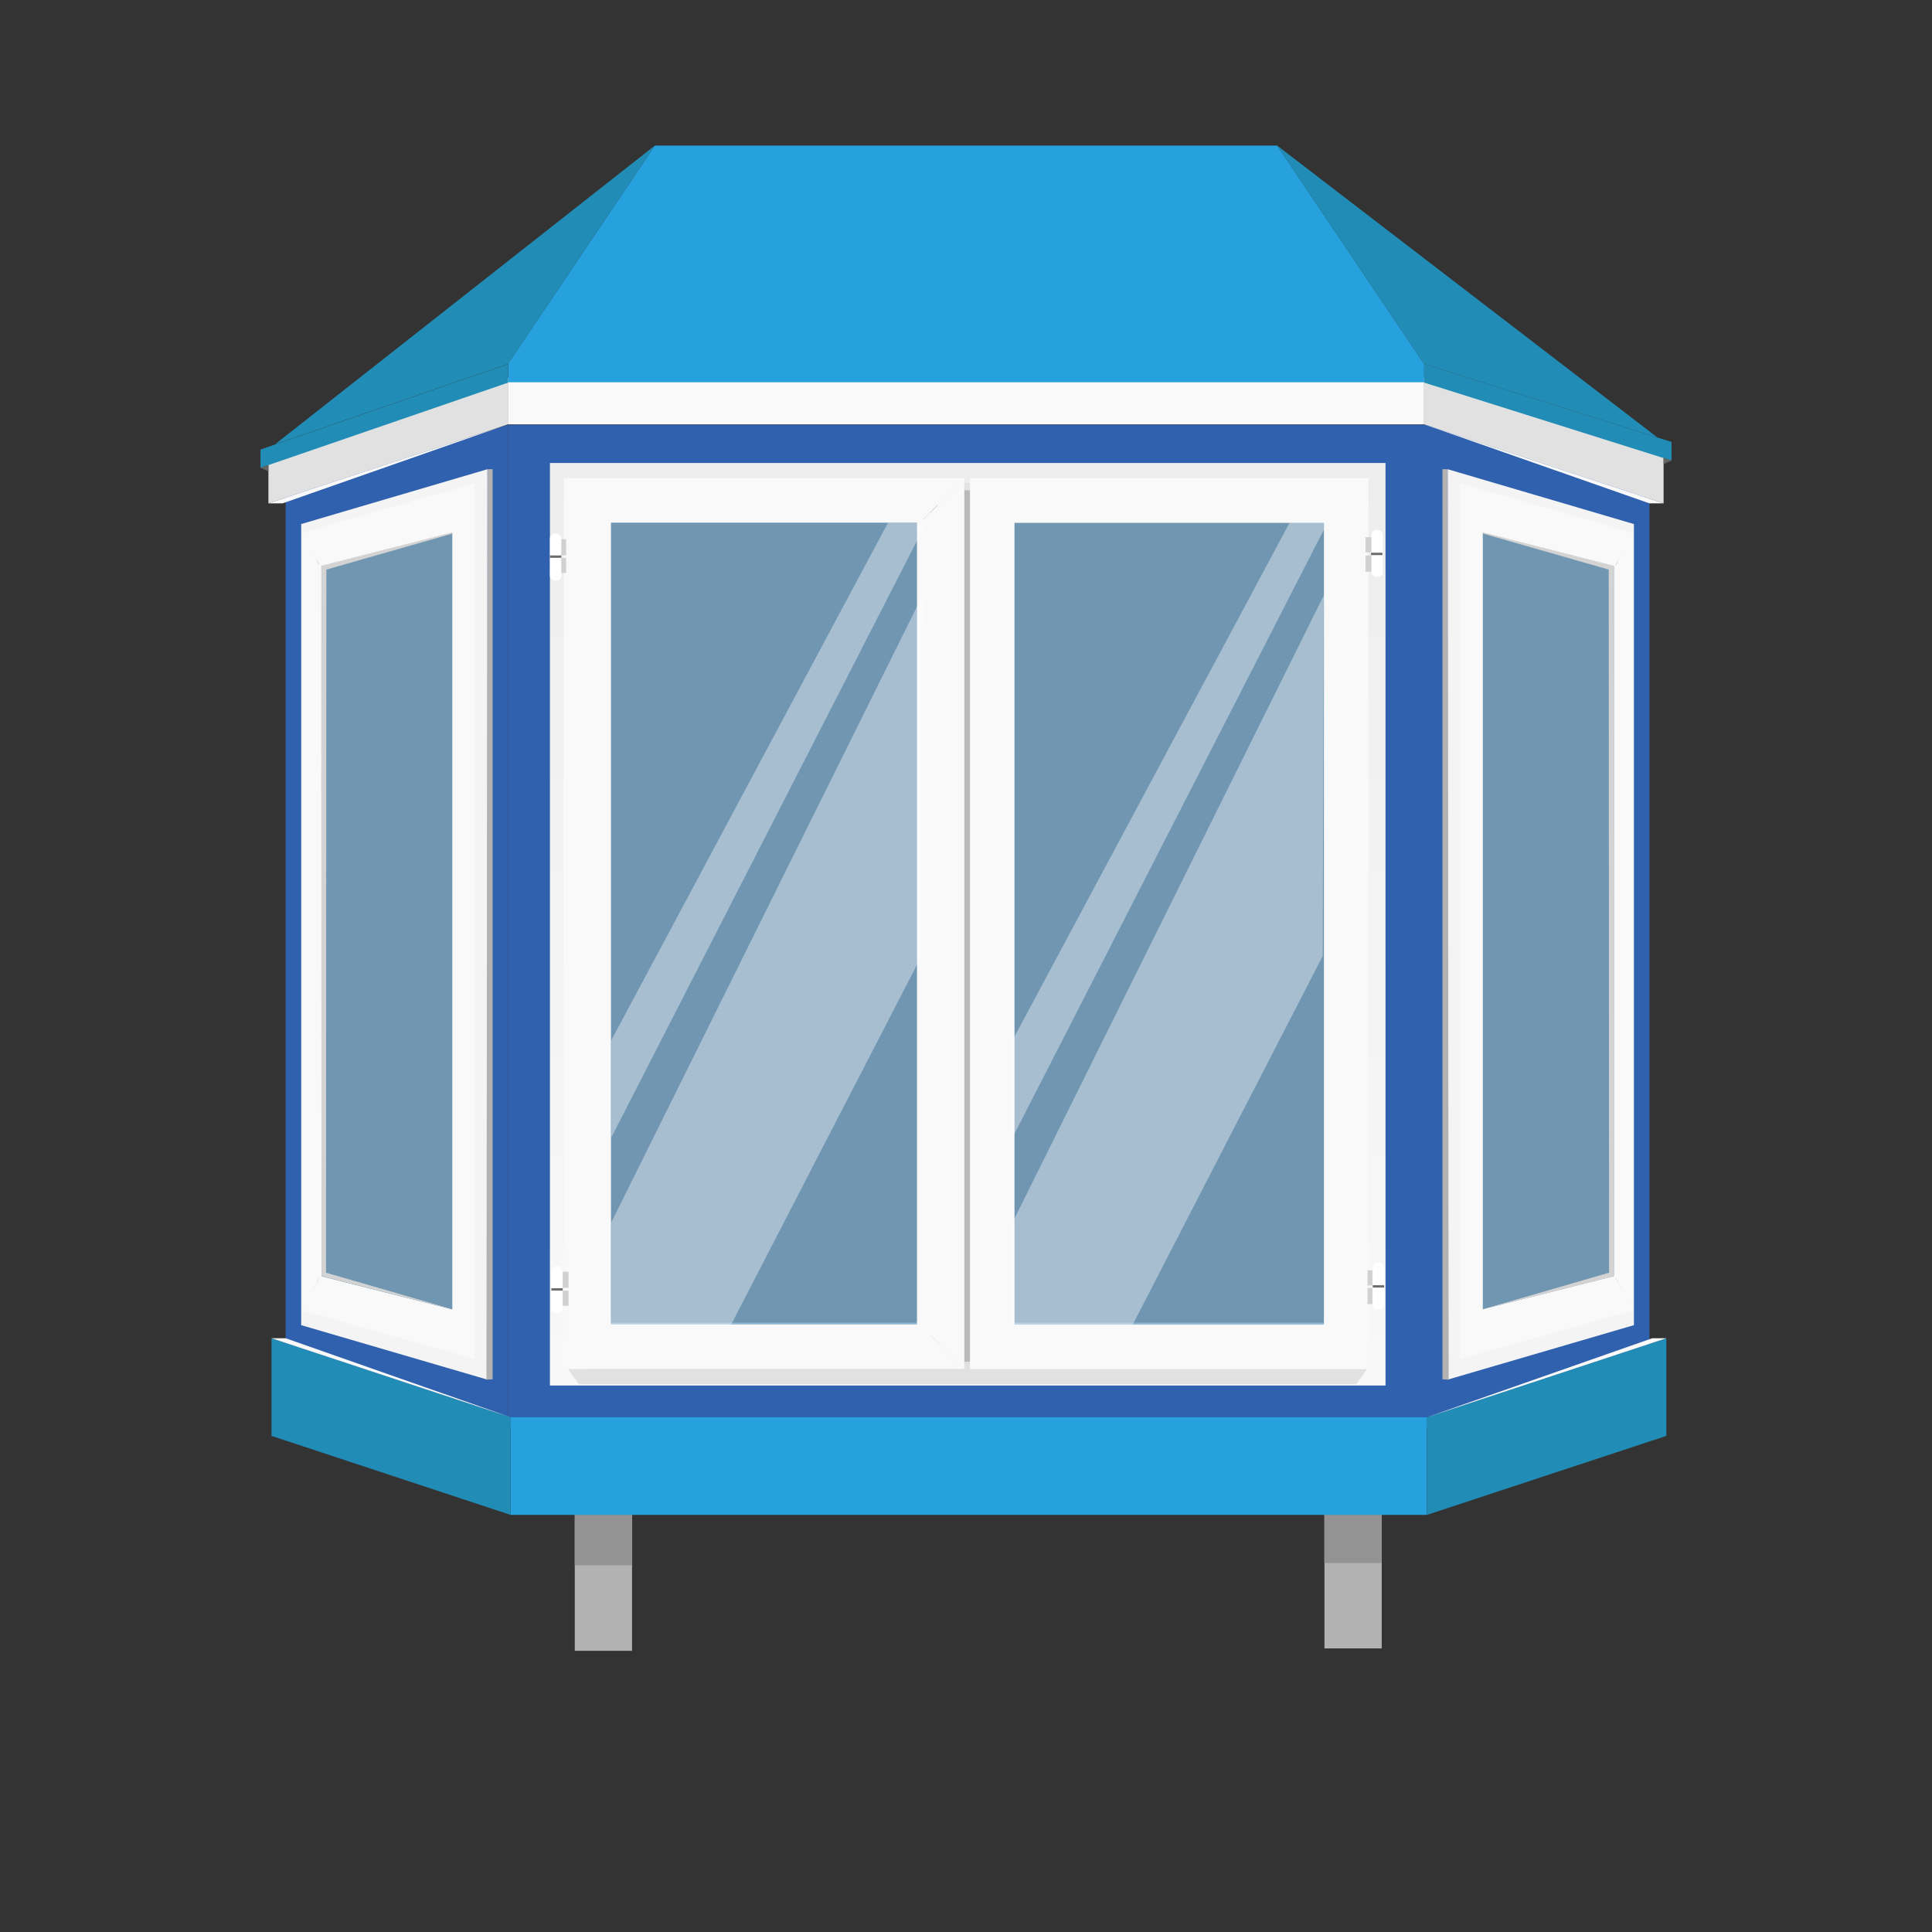 <?xml version="1.0" encoding="utf-8"?>
<svg xmlns="http://www.w3.org/2000/svg" viewBox="0 0 56 56">
  <rect x="0" y="0" width="56" height="56" fill="#333333" stroke="none"/>
  <defs>
    <style>
      .cls-1 {
        fill: #939393;
      }

      .cls-2 {
        fill: #218db7;
      }

      .cls-3 {
        fill: #3061ae;
      }

      .cls-4 {
        opacity: .1;
      }

      .cls-4, .cls-5, .cls-6, .cls-7 {
        mix-blend-mode: multiply;
      }

      .cls-5 {
        opacity: .2;
      }

      .cls-8 {
        fill: url(#linear-gradient-9);
      }

      .cls-9 {
        fill: url(#linear-gradient-2);
      }

      .cls-10 {
        fill: #f4f4f4;
      }

      .cls-11 {
        fill: url(#linear-gradient);
      }

      .cls-12 {
        opacity: .38;
      }

      .cls-12, .cls-13 {
        fill: #fff;
      }

      .cls-14 {
        fill: #8ac1e8;
      }

      .cls-15 {
        isolation: isolate;
      }

      .cls-16 {
        fill: #636363;
      }

      .cls-17 {
        clip-path: url(#clippath-3);
      }

      .cls-18 {
        clip-path: url(#clippath-4);
      }

      .cls-19 {
        fill: url(#linear-gradient-3);
        opacity: .4;
      }

      .cls-20 {
        fill: url(#linear-gradient-6);
      }

      .cls-20, .cls-21, .cls-22, .cls-23 {
        opacity: .9;
      }

      .cls-21 {
        fill: url(#linear-gradient-7);
      }

      .cls-22 {
        fill: url(#linear-gradient-5);
      }

      .cls-23 {
        fill: url(#linear-gradient-8);
      }

      .cls-6 {
        fill: url(#linear-gradient-4);
        opacity: .8;
      }

      .cls-24 {
        fill: #f9f9f9;
      }

      .cls-25 {
        fill: #bcbcbc;
      }

      .cls-26 {
        fill: #27a0de;
      }

      .cls-7 {
        fill: #d8d8d8;
      }

      .cls-7, .cls-27 {
        opacity: .7;
      }

      .cls-28 {
        fill: #bababa;
      }

      .cls-29 {
        fill: url(#linear-gradient-10);
      }

      .cls-30 {
        opacity: .5;
      }

      .cls-31 {
        fill: #e1e1e1;
      }

      .cls-32 {
        fill: #d3d3d3;
      }

      .cls-33 {
        fill: #d1d1d1;
      }

      .cls-34 {
        clip-path: url(#clippath);
      }

      .cls-35 {
        fill: #b2b2b2;
      }
    </style>
    <linearGradient gradientUnits="userSpaceOnUse" id="linear-gradient" x1="28.05" x2="28.05" y1="39.97" y2="14.28">
      <stop offset="0" stop-color="#eaeaea"/>
      <stop offset="1" stop-color="#e6e6e6"/>
    </linearGradient>
    <linearGradient gradientUnits="userSpaceOnUse" id="linear-gradient-2" x1="28.05" x2="28.05" y1="40.16" y2="8.06">
      <stop offset="0" stop-color="#f8f8f8"/>
      <stop offset=".59" stop-color="#f1f1f1"/>
      <stop offset="1" stop-color="#eaeaea"/>
    </linearGradient>
    <linearGradient gradientUnits="userSpaceOnUse" id="linear-gradient-3" x1="28.05" x2="28.05" y1="42.63" y2="16.5">
      <stop offset="0" stop-color="#e6e6e6"/>
      <stop offset="1" stop-color="#d4d4d4"/>
    </linearGradient>
    <linearGradient gradientUnits="userSpaceOnUse" id="linear-gradient-4" x1="28.05" x2="28.05" y1="39.35" y2="14.24">
      <stop offset="0" stop-color="#f9f9f9"/>
      <stop offset="1" stop-color="#e6e6e6"/>
    </linearGradient>
    <clipPath id="clippath">
      <path class="cls-24" d="M16.34,13.86v25.82l10.63-.13-.22-25.69h-10.41ZM26.58,38.39h-8.96V15.14h8.96v23.25Z"/>
    </clipPath>
    <linearGradient gradientTransform="translate(16.02 124.28)" gradientUnits="userSpaceOnUse" id="linear-gradient-5" x1=".08" x2=".08" y1="-108.14" y2="-108.07">
      <stop offset="0" stop-color="#5b5b5b"/>
      <stop offset=".32" stop-color="#696969"/>
      <stop offset=".91" stop-color="#8d8d8d"/>
      <stop offset="1" stop-color="#949494"/>
    </linearGradient>
    <linearGradient href="#linear-gradient-5" id="linear-gradient-6" x1=".12" x2=".12" y1="-86.9" y2="-86.83"/>
    <linearGradient gradientTransform="translate(-251.44 839.02) rotate(-180)" href="#linear-gradient-5" id="linear-gradient-7" x1="-291.4" x2="-291.4" y1="801.73" y2="801.81"/>
    <linearGradient gradientTransform="translate(-251.44 839.02) rotate(-180)" href="#linear-gradient-5" id="linear-gradient-8" x1="-291.35" x2="-291.35" y1="822.97" y2="823.05"/>
    <linearGradient gradientTransform="translate(-559.37) rotate(-180) scale(1 -1)" href="#linear-gradient" id="linear-gradient-9" x1="-570.78" x2="-570.78" y1="39.75" y2="14.49"/>
    <clipPath id="clippath-3">
      <path class="cls-24" d="M9.25,15.3v22.82s4.51,1.27,4.51,1.27V14.01s-4.51,1.29-4.51,1.29ZM9.32,16.42l3.84-.99v22.54s-3.84-.97-3.84-.97v-20.58Z"/>
    </clipPath>
    <linearGradient gradientTransform="translate(232.84)" href="#linear-gradient" id="linear-gradient-10" x1="-188.16" x2="-188.16" y1="39.75" y2="14.49"/>
    <clipPath id="clippath-4">
      <path class="cls-24" d="M42.32,14.01v25.37l4.51-1.27V15.3l-4.51-1.29ZM46.78,36.99l-3.84.97V15.43l3.84.99v20.58Z"/>
    </clipPath>
  </defs>
  <g class="cls-15">
    <g data-name="Layer 1" id="Layer_1">
      <g>
        <g>
          <rect class="cls-35" height="3.94" width="1.66" x="38.39" y="43.84"/>
          <rect class="cls-1" height="1.46" width="1.66" x="38.39" y="43.84"/>
          <rect class="cls-1" height="1.46" width="1.66" x="38.39" y="43.84"/>
        </g>
        <rect class="cls-35" height="3.94" width="1.66" x="16.66" y="43.91"/>
        <rect class="cls-1" height="1.46" width="1.66" x="16.66" y="43.91"/>
        <g>
          <g>
            <g data-name="3" id="_3">
              <g>
                <path class="cls-3" d="M14.73,12.31v29.09h26.64V12.31H14.73ZM39.6,39.79h-23.12V14.07h23.12v25.72Z"/>
                <g>
                  <path class="cls-11" d="M16.25,13.73v26.13s0,.01.01.01h23.58s.01,0,.01-.01V13.73s0-.01-.01-.01h-23.58s-.01,0-.01.01ZM38.92,38.95h-21.75s-.01,0-.01-.01V14.65s0-.01.01-.01h21.75s.01,0,.01.01v24.29s0,.01-.01.01Z"/>
                  <path class="cls-9" d="M15.94,13.42v26.74h24.22V13.42H15.94ZM39.22,39.22h-22.35V14.36h22.35v24.86Z"/>
                  <path class="cls-19" d="M16.64,39.57h22.82V14.01h-22.82v25.56ZM16.87,14.36h22.35v24.86h-22.35V14.36Z"/>
                  <path class="cls-6" d="M16.77,39.35h22.55V14.24h-22.55v25.11ZM16.87,14.36h22.35v24.86h-22.35V14.36Z"/>
                  <g class="cls-5">
                    <path class="cls-25" d="M39.3,14.26v25.06h-22.5V14.26h22.5ZM39.32,14.24h-22.55v25.11h22.55V14.24h0Z"/>
                  </g>
                  <g class="cls-4">
                    <path class="cls-25" d="M39.43,14.03v25.51h-22.77V14.03h22.77ZM39.45,14.01h-22.82v25.56h22.82V14.01h0Z"/>
                  </g>
                </g>
              </g>
              <polygon class="cls-7" points="28.7 38.34 27.39 38.34 16.46 38.34 16.46 39.68 16.78 40.12 39.31 40.12 39.63 39.68 39.63 38.34 28.7 38.34"/>
              <rect class="cls-28" height="25.26" width=".29" x="27.91" y="14.21"/>
              <g>
                <g class="cls-27">
                  <rect class="cls-14" height="23.86" width="9.95" x="17.43" y="14.84"/>
                </g>
                <g>
                  <g>
                    <polygon class="cls-24" points="27.95 39.68 27.95 13.86 27.95 13.86 26.67 15.15 26.67 15.15 26.67 38.4 27.95 39.68"/>
                    <polygon class="cls-24" points="17.71 15.15 26.67 15.15 27.95 13.86 16.43 13.86 16.43 13.86 17.71 15.15"/>
                    <polygon class="cls-24" points="26.67 38.4 26.67 38.4 17.71 38.4 17.71 38.4 16.43 39.68 16.43 39.68 27.95 39.68 27.95 39.68 26.67 38.4"/>
                    <polygon class="cls-24" points="16.43 13.86 16.43 39.68 17.71 38.4 17.71 15.15 17.71 15.15 16.43 13.86"/>
                  </g>
                  <g>
                    <path class="cls-24" d="M16.34,13.86v25.82l10.63-.13-.22-25.69h-10.41ZM26.58,38.39h-8.96V15.14h8.96v23.25Z"/>
                    <g class="cls-34">
                      <g class="cls-30">
                        <path class="cls-24" d="M27.31,39.03c-.17-.17-.34-.33-.46-.46-.13-.12-.21-.21-.21-.21,0,0,.08.09.21.21.12.13.29.3.46.47.17.17.34.33.46.46.13.12.21.21.21.21,0,0-.08-.09-.21-.21-.12-.13-.29-.3-.46-.47Z"/>
                        <path class="cls-24" d="M17.06,39.03c-.17.17-.33.34-.46.47-.12.13-.21.21-.21.21,0,0,.09-.08.21-.21l.46-.46c.17-.17.33-.34.46-.47.12-.13.21-.21.21-.21,0,0-.09.08-.21.21-.13.13-.3.29-.46.46Z"/>
                        <path class="cls-24" d="M27.32,14.51c.17-.17.33-.34.46-.47.12-.13.21-.21.21-.21,0,0-.09.08-.21.21-.13.13-.3.29-.46.46-.17.17-.33.34-.46.47-.12.13-.21.21-.21.21,0,0,.09-.08.21-.21.13-.13.3-.29.46-.46Z"/>
                        <path class="cls-24" d="M17.08,14.5c-.17-.17-.34-.34-.47-.46-.13-.12-.21-.21-.21-.21,0,0,.08.09.21.21.13.13.29.3.46.47.17.17.34.34.47.46.13.12.21.21.21.21,0,0-.08-.09-.21-.21-.13-.13-.29-.3-.46-.47Z"/>
                      </g>
                    </g>
                  </g>
                </g>
              </g>
              <g>
                <g class="cls-27">
                  <rect class="cls-14" height="23.86" width="9.96" x="29.12" y="14.84"/>
                </g>
                <g>
                  <g>
                    <polygon class="cls-24" points="39.66 39.68 39.66 13.86 39.66 13.86 38.38 15.15 38.38 15.15 38.38 38.4 39.66 39.68"/>
                    <polygon class="cls-24" points="29.4 15.15 38.38 15.15 39.66 13.86 28.12 13.86 28.12 13.86 29.4 15.15"/>
                    <polygon class="cls-24" points="38.38 38.4 38.38 38.4 29.4 38.4 29.4 38.4 28.12 39.68 28.12 39.68 39.66 39.68 39.66 39.68 38.38 38.4"/>
                    <polygon class="cls-24" points="28.12 13.86 28.12 39.68 29.4 38.4 29.4 15.15 29.4 15.15 28.12 13.86"/>
                  </g>
                  <path class="cls-24" d="M28.12,13.86v25.82h11.54V13.86h-11.54ZM38.38,38.4h-8.98V15.15h8.98v23.25Z"/>
                </g>
              </g>
            </g>
            <g>
              <polygon class="cls-12" points="26.74 15.15 25.74 15.15 17.72 30.15 17.72 32.97 26.74 15.36 26.74 15.15"/>
              <polygon class="cls-12" points="26.74 17.26 17.72 35.43 17.72 38.4 21.19 38.4 26.71 27.71 26.74 17.26"/>
            </g>
            <g>
              <polygon class="cls-12" points="38.37 15.15 37.38 15.15 29.35 30.15 29.35 32.97 38.37 15.36 38.37 15.15"/>
              <polygon class="cls-12" points="38.37 17.26 29.35 35.43 29.35 38.4 32.83 38.4 38.34 27.71 38.37 17.26"/>
            </g>
            <g>
              <g>
                <rect class="cls-13" height="1.36" rx=".14" ry=".14" width=".33" x="15.94" y="15.47"/>
                <rect class="cls-22" height=".07" width=".33" x="15.94" y="16.1"/>
                <rect class="cls-33" height=".47" width=".14" x="16.27" y="15.63"/>
                <rect class="cls-33" height=".44" width=".14" x="16.27" y="16.17"/>
              </g>
              <g>
                <rect class="cls-13" height="1.36" rx=".14" ry=".14" width=".33" x="15.98" y="36.71"/>
                <rect class="cls-20" height=".07" width=".33" x="15.98" y="37.34"/>
                <rect class="cls-33" height=".47" width=".17" x="16.31" y="36.86"/>
                <rect class="cls-33" height=".44" width=".17" x="16.31" y="37.41"/>
              </g>
            </g>
            <g>
              <g>
                <rect class="cls-13" height="1.36" rx=".14" ry=".14" transform="translate(79.91 74.55) rotate(180)" width=".33" x="39.79" y="36.59"/>
                <rect class="cls-21" height=".07" width=".33" x="39.79" y="37.25"/>
                <rect class="cls-33" height=".47" transform="translate(79.43 75.13) rotate(180)" width=".14" x="39.65" y="37.33"/>
                <rect class="cls-33" height=".44" transform="translate(79.43 74.07) rotate(180)" width=".14" x="39.65" y="36.81"/>
              </g>
              <g>
                <rect class="cls-13" height="1.36" rx=".14" ry=".14" transform="translate(79.82 32.08) rotate(180)" width=".33" x="39.74" y="15.36"/>
                <rect class="cls-23" height=".07" width=".33" x="39.74" y="16.02"/>
                <rect class="cls-33" height=".47" transform="translate(79.32 32.66) rotate(180)" width=".17" x="39.57" y="16.09"/>
                <rect class="cls-33" height=".44" transform="translate(79.32 31.59) rotate(180)" width=".17" x="39.57" y="15.58"/>
              </g>
            </g>
            <g data-name="3" id="_3-2">
              <g>
                <path class="cls-3" d="M8.28,14.36v24.97s6.45,2.06,6.45,2.06V12.31s-6.45,2.06-6.45,2.06ZM8.94,15.69l4.93-1.38v25.24s-4.93-1.4-4.93-1.4V15.69Z"/>
                <g>
                  <path class="cls-8" d="M13.97,13.93l-5.13,1.48s0,0,0,.01v22.76s0,0,0,.01l5.13,1.46s0,0,0,0V13.94s0,0,0,0ZM9.19,37.47v-21.34s0,0,0-.01l4.34-1.16s0,0,0,0v23.66s0,0,0,0l-4.34-1.15s0,0,0-.01Z"/>
                  <path class="cls-10" d="M8.73,15.19v23.22s5.4,1.58,5.4,1.58V13.6s-5.4,1.59-5.4,1.59ZM9.08,15.91l4.6-1.26v24.29s-4.6-1.25-4.6-1.25V15.91Z"/>
                </g>
              </g>
              <g>
                <g class="cls-27">
                  <polygon class="cls-14" points="9.09 37.34 13.33 38.44 13.33 15.27 9.09 16.39 9.09 37.34"/>
                </g>
                <g>
                  <g>
                    <polygon class="cls-24" points="8.78 37.98 8.78 15.43 8.78 15.43 9.28 16.43 9.28 16.43 9.28 36.99 8.78 37.98"/>
                    <polygon class="cls-24" points="13.11 15.45 9.28 16.43 8.78 15.43 13.72 14.03 13.72 14.03 13.11 15.45"/>
                    <polygon class="cls-24" points="9.28 36.99 9.28 36.99 13.11 37.96 13.11 37.96 13.72 39.37 13.72 39.38 8.78 37.99 8.78 37.98 9.28 36.99"/>
                    <polygon class="cls-24" points="13.72 14.03 13.72 39.37 13.11 37.96 13.11 15.45 13.11 15.45 13.72 14.03"/>
                  </g>
                  <g>
                    <path class="cls-24" d="M9.25,15.3v22.82s4.51,1.27,4.51,1.27V14.01s-4.51,1.29-4.51,1.29ZM9.32,16.42l3.84-.99v22.54s-3.84-.97-3.84-.97v-20.58Z"/>
                    <g class="cls-17">
                      <g class="cls-30">
                        <path class="cls-24" d="M9.03,37.48c.07-.13.13-.26.18-.36.05-.1.08-.16.08-.16,0,0-.03.07-.08.17-.05.1-.11.23-.18.36-.06.13-.13.26-.18.35-.05.09-.08.16-.08.16,0,0,.03-.07.08-.16.05-.1.11-.23.18-.36Z"/>
                        <path class="cls-24" d="M13.42,38.65c.08.19.16.37.22.52.06.14.1.24.1.24,0,0-.04-.09-.1-.23l-.22-.51c-.08-.19-.16-.37-.22-.51-.06-.14-.1-.23-.1-.23,0,0,.04.09.1.23.06.14.14.32.22.51Z"/>
                        <path class="cls-24" d="M9.03,15.94c-.06-.13-.13-.26-.18-.36-.05-.1-.08-.16-.08-.16,0,0,.03.06.08.16.05.1.11.23.18.36.06.13.13.26.18.36.05.1.08.17.08.17,0,0-.03-.06-.08-.16-.05-.1-.11-.23-.18-.36Z"/>
                        <path class="cls-24" d="M13.41,14.74c.08-.19.16-.37.22-.51.06-.14.1-.23.1-.23,0,0-.04.1-.1.24-.06.14-.14.33-.22.52-.08.19-.16.37-.22.51-.06.14-.1.23-.1.23,0,0,.04-.09.1-.23.06-.14.14-.33.22-.51Z"/>
                      </g>
                    </g>
                  </g>
                </g>
              </g>
              <polyline class="cls-32" points="13.1 15.47 9.46 16.51 9.45 36.89 13.11 37.95 9.32 36.99 9.31 16.4 13.11 15.43"/>
              <polygon class="cls-35" points="14.28 13.6 14.13 13.6 14.1 39.99 14.28 39.98 14.28 13.6"/>
            </g>
            <g data-name="3" id="_3-3">
              <g>
                <path class="cls-3" d="M41.36,12.31v29.09l6.45-2.06V14.36l-6.45-2.06ZM47.15,38.15l-4.93,1.4V14.31l4.93,1.38v22.46Z"/>
                <g>
                  <path class="cls-29" d="M42.11,13.94v25.7s0,0,0,0l5.13-1.46s0,0,0-.01V15.42s0,0,0-.01l-5.13-1.48s0,0,0,0ZM46.89,37.48l-4.34,1.15s0,0,0,0V14.96s0,0,0,0l4.34,1.16s0,0,0,.01v21.34s0,0,0,.01Z"/>
                  <path class="cls-10" d="M41.96,13.6v26.39l5.4-1.58V15.19l-5.4-1.59ZM47.01,37.69l-4.6,1.25V14.65l4.6,1.26v21.78Z"/>
                </g>
              </g>
              <g>
                <g class="cls-27">
                  <polygon class="cls-14" points="47 37.34 42.76 38.44 42.76 15.27 47 16.39 47 37.34"/>
                </g>
                <g>
                  <g>
                    <polygon class="cls-24" points="47.31 37.98 47.31 15.43 47.31 15.43 46.81 16.43 46.81 16.43 46.81 36.99 47.31 37.98"/>
                    <polygon class="cls-24" points="42.98 15.45 46.81 16.43 47.31 15.43 42.37 14.03 42.37 14.03 42.98 15.45"/>
                    <polygon class="cls-24" points="46.81 36.99 46.81 36.99 42.98 37.96 42.98 37.96 42.37 39.37 42.37 39.38 47.31 37.99 47.31 37.98 46.81 36.99"/>
                    <polygon class="cls-24" points="42.37 14.03 42.37 39.37 42.98 37.96 42.98 15.45 42.98 15.45 42.37 14.03"/>
                  </g>
                  <g>
                    <path class="cls-24" d="M42.32,14.01v25.37l4.51-1.27V15.3l-4.51-1.29ZM46.78,36.99l-3.84.97V15.43l3.84.99v20.58Z"/>
                    <g class="cls-18">
                      <g class="cls-30">
                        <path class="cls-24" d="M47.06,37.48c-.07-.13-.13-.26-.18-.36-.05-.1-.08-.16-.08-.16,0,0,.03.07.08.17.05.1.11.23.18.36.06.13.13.26.18.35.05.09.08.16.08.16,0,0-.03-.07-.08-.16-.05-.1-.11-.23-.18-.36Z"/>
                        <path class="cls-24" d="M42.67,38.65c-.08.19-.16.37-.22.52-.06.14-.1.24-.1.24,0,0,.04-.09.1-.23l.22-.51c.08-.19.16-.37.22-.51.06-.14.1-.23.1-.23,0,0-.04.09-.1.23-.06.14-.14.32-.22.51Z"/>
                        <path class="cls-24" d="M47.06,15.94c.06-.13.13-.26.18-.36.05-.1.08-.16.08-.16,0,0-.03.06-.08.16-.05.1-.11.23-.18.36-.06.13-.13.26-.18.36-.05.1-.08.17-.08.17,0,0,.03-.06.08-.16.05-.1.11-.23.18-.36Z"/>
                        <path class="cls-24" d="M42.68,14.74c-.08-.19-.16-.37-.22-.51-.06-.14-.1-.23-.1-.23,0,0,.04.1.1.24.06.14.14.33.22.52.08.19.16.37.22.51.06.14.1.23.1.23,0,0-.04-.09-.1-.23-.06-.14-.14-.33-.22-.51Z"/>
                      </g>
                    </g>
                  </g>
                </g>
              </g>
              <polyline class="cls-32" points="43 15.47 46.63 16.51 46.64 36.89 42.98 37.95 46.78 36.99 46.78 16.4 42.98 15.43"/>
              <polygon class="cls-35" points="41.81 13.6 41.96 13.6 41.99 39.99 41.81 39.98 41.81 13.6"/>
            </g>
          </g>
          <rect class="cls-26" height="2.83" width="26.56" x="14.8" y="41.08"/>
          <polygon class="cls-2" points="7.87 38.79 14.8 41.08 14.8 43.91 7.87 41.62 7.87 38.79"/>
          <polygon class="cls-2" points="48.3 38.79 41.36 41.08 41.36 43.91 48.3 41.62 48.3 38.79"/>
          <polygon class="cls-24" points="7.87 38.79 8.28 38.79 14.8 41.08 7.87 38.79"/>
          <polygon class="cls-24" points="48.3 38.79 47.89 38.79 41.36 41.08 48.3 38.79"/>
          <rect class="cls-24" height="1.35" width="26.56" x="14.72" y="10.95"/>
          <polygon class="cls-31" points="7.78 14.59 14.72 12.3 14.72 10.95 7.78 13.24 7.78 14.59"/>
          <polygon class="cls-31" points="48.22 14.59 41.28 12.3 41.28 10.95 48.22 13.24 48.22 14.59"/>
          <rect class="cls-26" height=".53" width="26.55" x="14.73" y="10.55"/>
          <polygon class="cls-2" points="7.55 13.56 14.73 11.09 14.73 10.55 7.55 13.03 7.55 13.56"/>
          <polygon class="cls-2" points="48.45 13.35 41.28 11.09 41.28 10.55 48.45 12.81 48.45 13.35"/>
          <polygon class="cls-24" points="7.78 14.59 8.19 14.59 14.72 12.3 7.78 14.59"/>
          <polygon class="cls-24" points="48.22 14.59 47.81 14.59 41.28 12.3 48.22 14.59"/>
          <polygon class="cls-16" points="48.45 13.35 48.22 13.45 48.22 13.27 48.45 13.35"/>
          <polygon class="cls-16" points="7.55 13.56 7.78 13.66 7.78 13.48 7.55 13.56"/>
          <polygon class="cls-26" points="41.28 10.55 14.72 10.55 18.98 4.22 37.02 4.22 41.28 10.55"/>
          <polygon class="cls-2" points="18.98 4.22 7.97 12.88 14.72 10.55 18.98 4.22"/>
          <polygon class="cls-2" points="37.02 4.22 48.04 12.68 41.28 10.55 37.02 4.22"/>
        </g>
      </g>
    </g>
  </g>
</svg>